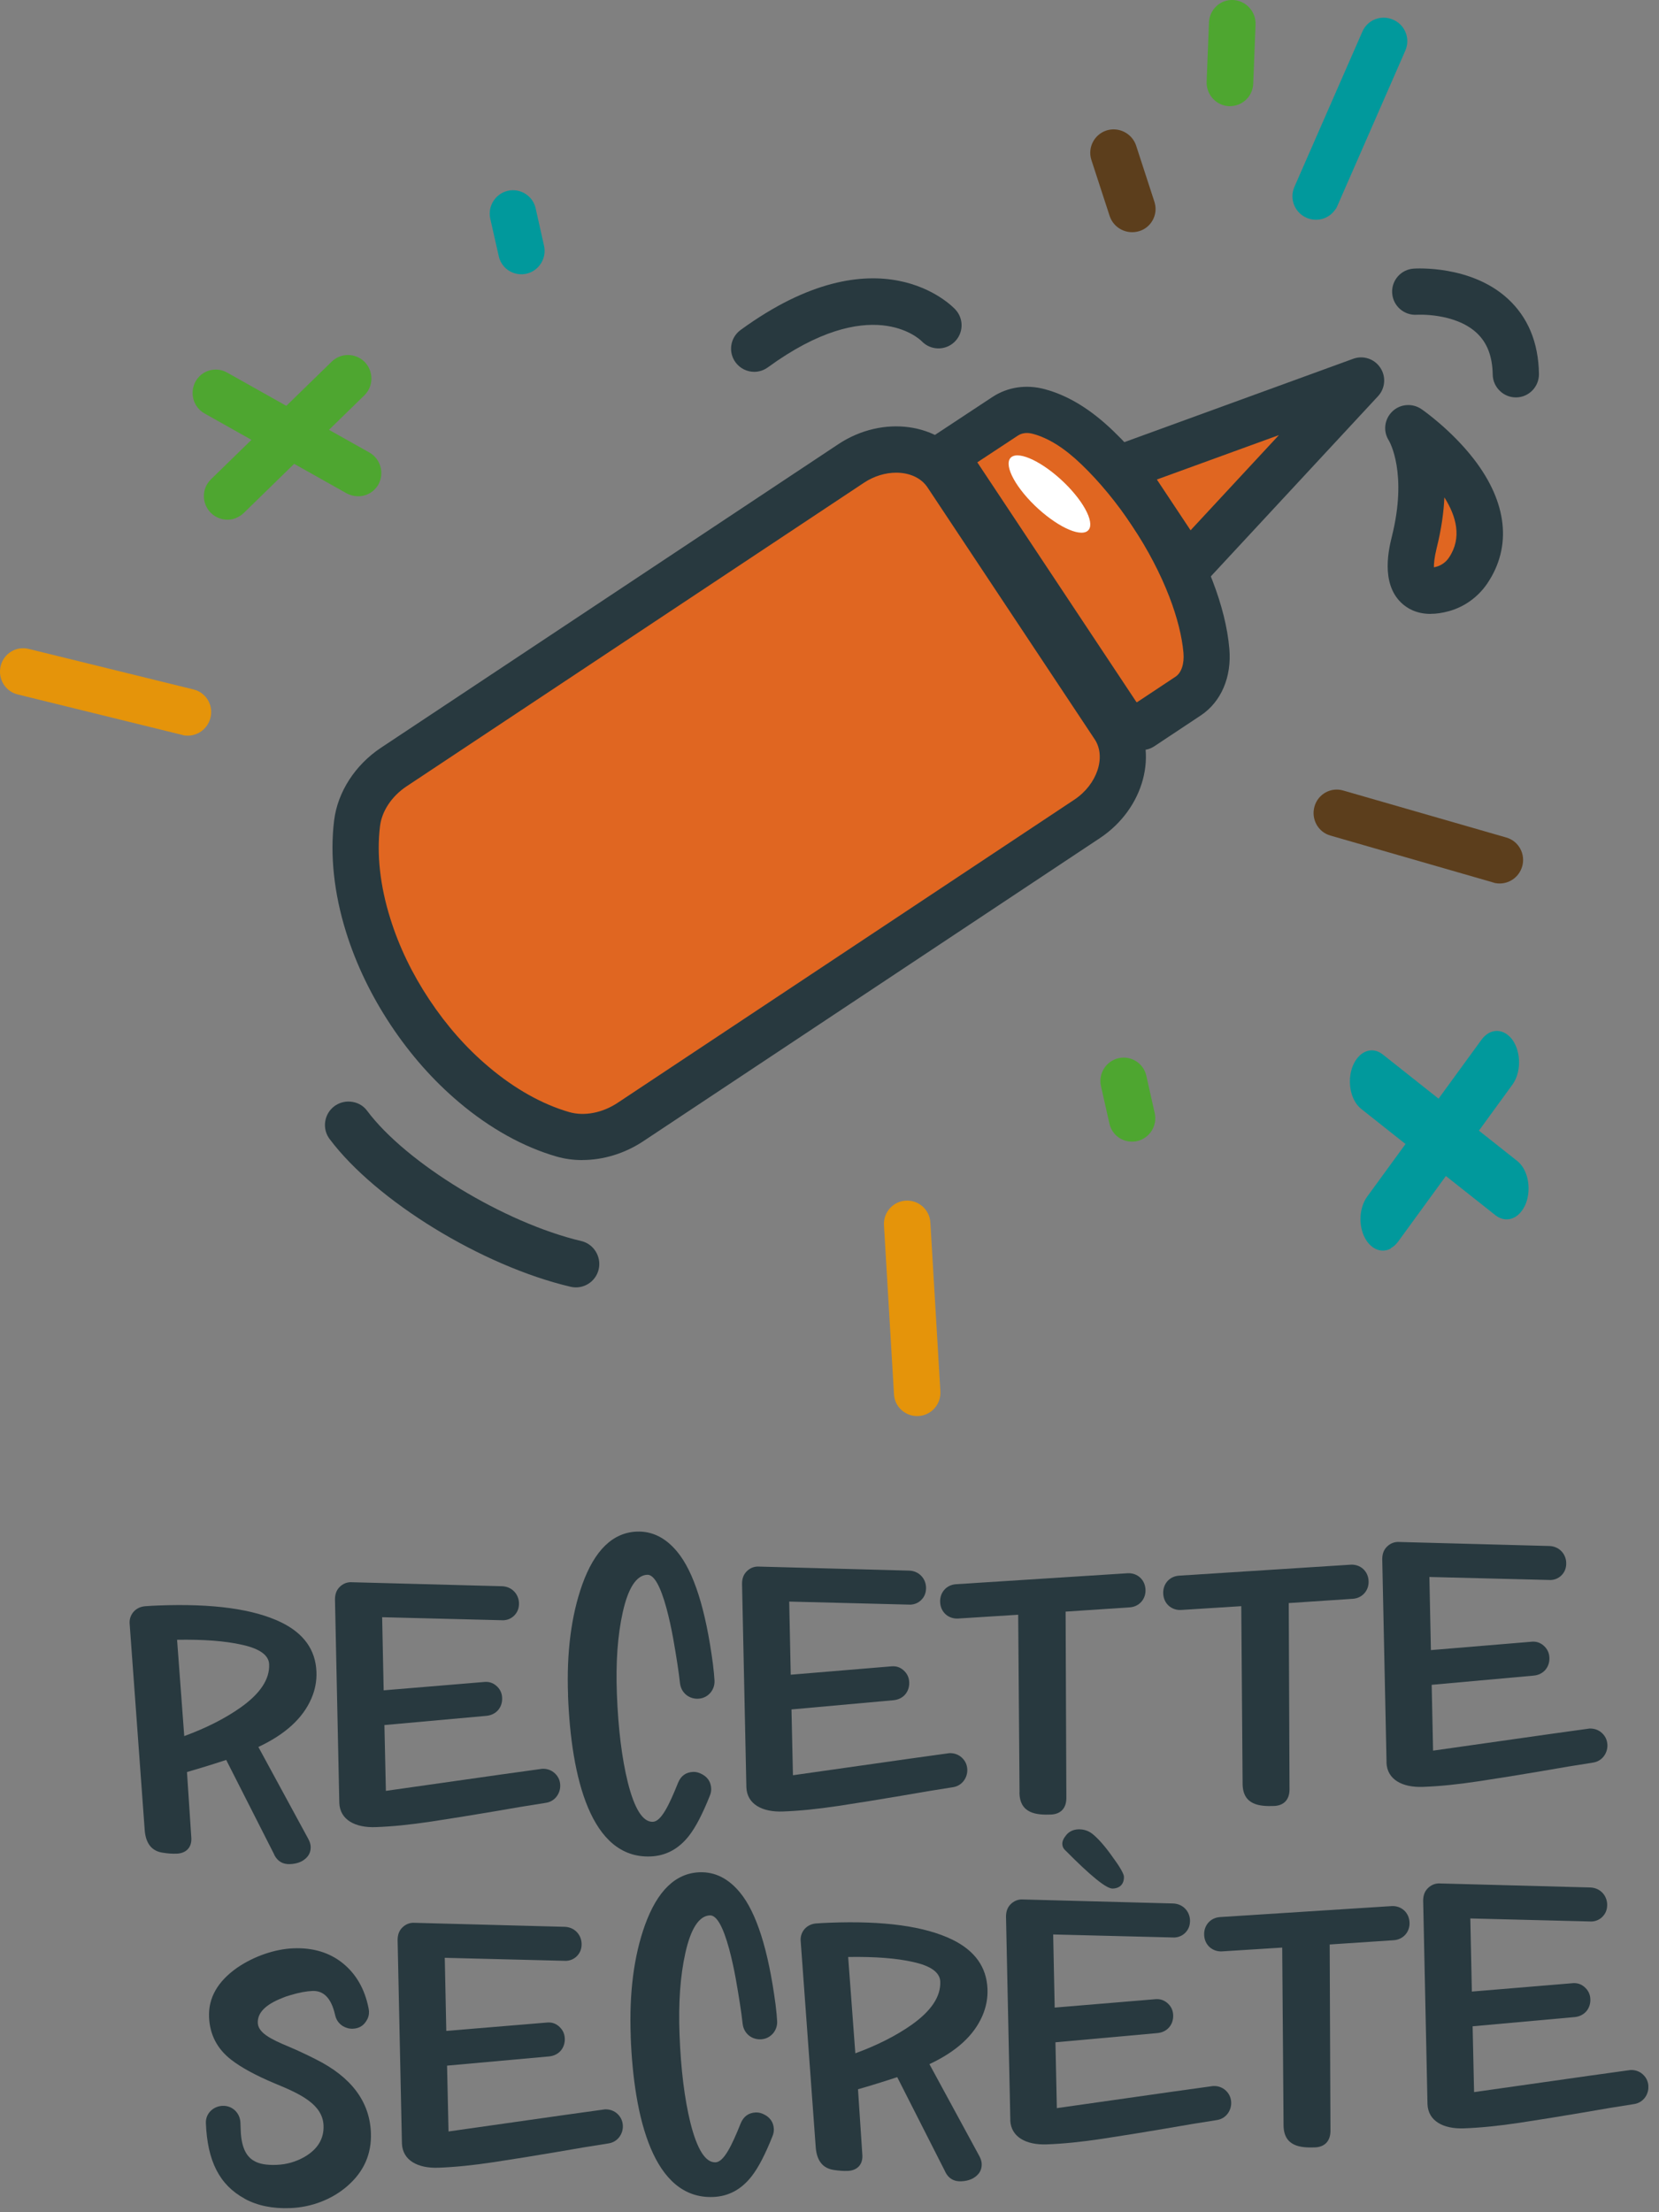 <svg width="84" height="112" viewBox="0 0 84 112" fill="none" xmlns="http://www.w3.org/2000/svg">
<rect x="0" y="0" width="84" height="112" fill="#808080" stroke="none"/>
<g clip-path="url(#clip0_1050_3213)">
<path d="M11.944 26.232C11.514 26.399 11.009 26.303 10.659 25.949C10.206 25.474 10.209 24.731 10.678 24.269L16.8 18.304C17.269 17.851 18.012 17.867 18.471 18.33C18.924 18.806 18.915 19.558 18.452 20.011L12.34 25.975C12.221 26.087 12.092 26.168 11.951 26.222" fill="#4EA630"/>
<path d="M18.567 25.045C18.253 25.167 17.883 25.151 17.558 24.981L10.36 20.935C9.785 20.614 9.589 19.894 9.897 19.319C10.216 18.744 10.929 18.541 11.501 18.863L18.699 22.908C19.274 23.23 19.471 23.95 19.162 24.525C19.021 24.772 18.805 24.952 18.564 25.045H18.567Z" fill="#4EA630"/>
<path d="M70.42 63.209C70.012 63.434 69.534 63.303 69.203 62.83C68.772 62.197 68.778 61.208 69.219 60.59L75.016 52.634C75.462 52.03 76.163 52.052 76.597 52.669C77.027 53.302 77.018 54.308 76.581 54.909L70.79 62.862C70.677 63.013 70.555 63.12 70.42 63.193" fill="#01999C"/>
<path d="M76.693 61.628C76.394 61.792 76.044 61.77 75.739 61.542L68.923 56.143C68.38 55.712 68.194 54.752 68.486 53.99C68.788 53.222 69.463 52.952 70.006 53.379L76.822 58.778C77.365 59.209 77.551 60.169 77.259 60.931C77.124 61.262 76.921 61.503 76.693 61.628Z" fill="#01999C"/>
<path d="M75.842 44.725C75.761 44.718 75.691 44.712 75.613 44.68L67.361 42.302C66.735 42.125 66.378 41.466 66.555 40.836C66.731 40.203 67.387 39.837 68.013 40.023L76.266 42.401C76.892 42.578 77.255 43.237 77.072 43.867C76.912 44.419 76.391 44.77 75.842 44.725Z" fill="#5C3E1C"/>
<path d="M9.464 37.244C9.383 37.241 9.313 37.238 9.236 37.209L0.896 35.158C0.263 35.007 -0.119 34.361 0.032 33.725C0.183 33.086 0.823 32.694 1.456 32.854L9.795 34.905C10.428 35.056 10.82 35.702 10.656 36.338C10.518 36.897 10.01 37.267 9.46 37.244H9.464Z" fill="#E5940A"/>
<path d="M67.628 10.578C67.32 11.067 66.699 11.263 66.153 11.025C65.549 10.761 65.276 10.064 65.539 9.463L68.981 1.6C69.241 0.999 69.939 0.732 70.543 0.999C71.147 1.262 71.42 1.96 71.156 2.561L67.715 10.424C67.689 10.482 67.67 10.53 67.635 10.585" fill="#01999C"/>
<path d="M58.508 10.643C58.482 11.112 58.174 11.549 57.689 11.7C57.059 11.896 56.397 11.559 56.188 10.945L55.259 8.095C55.06 7.478 55.401 6.812 56.021 6.607C56.641 6.408 57.313 6.748 57.522 7.362L58.45 10.212C58.495 10.357 58.515 10.502 58.508 10.643Z" fill="#5C3E1C"/>
<path d="M62.711 5.293C62.564 5.351 62.4 5.377 62.229 5.377C61.577 5.345 61.076 4.792 61.095 4.139L61.214 1.135C61.243 0.479 61.786 -0.032 62.438 0C63.091 0.033 63.592 0.585 63.573 1.238L63.454 4.242C63.434 4.731 63.126 5.129 62.702 5.296" fill="#4EA630"/>
<path d="M45.551 71.291C45.387 71.105 45.278 70.857 45.265 70.584L44.758 62.036C44.719 61.384 45.211 60.825 45.86 60.786C46.509 60.748 47.068 61.239 47.107 61.892L47.614 70.44C47.653 71.092 47.161 71.651 46.512 71.69C46.133 71.715 45.786 71.558 45.551 71.291Z" fill="#E5940A"/>
<path d="M56.435 57.405C56.313 57.264 56.217 57.087 56.175 56.891L55.745 54.988C55.6 54.349 56.008 53.719 56.632 53.574C57.271 53.43 57.904 53.831 58.042 54.465L58.467 56.357C58.611 56.997 58.203 57.627 57.58 57.771C57.146 57.868 56.702 57.713 56.429 57.398" fill="#4EA630"/>
<path d="M25.515 13.491C25.393 13.349 25.297 13.173 25.255 12.977L24.824 11.074C24.68 10.435 25.088 9.805 25.711 9.66C26.351 9.516 26.984 9.917 27.122 10.55L27.546 12.443C27.691 13.083 27.282 13.713 26.659 13.857C26.225 13.954 25.782 13.799 25.509 13.484" fill="#01999C"/>
<path d="M13.889 93.899L11.453 89.101C10.72 89.342 10.061 89.544 9.467 89.715L9.689 93.07C9.708 93.561 9.393 93.831 8.949 93.847C8.718 93.857 8.487 93.838 8.243 93.799C7.683 93.719 7.381 93.333 7.327 92.658L6.562 82.173C6.546 81.739 6.864 81.347 7.372 81.318C7.564 81.302 7.786 81.292 8.027 81.282C10.775 81.176 12.841 81.459 14.239 82.137C15.38 82.696 15.977 83.525 16.022 84.634C16.042 85.106 15.955 85.553 15.768 85.987C15.335 86.996 14.438 87.809 13.082 88.445L15.614 93.108C15.685 93.243 15.727 93.372 15.73 93.494C15.736 93.68 15.688 93.847 15.572 93.992C15.377 94.23 15.078 94.361 14.679 94.377C14.319 94.39 14.053 94.236 13.882 93.899H13.889ZM9.332 87.893C10.437 87.488 11.382 87.009 12.166 86.459C13.169 85.752 13.657 85.023 13.628 84.264C13.612 83.802 13.153 83.468 12.256 83.272C11.424 83.082 10.328 82.995 8.966 83.018L9.329 87.896L9.332 87.893Z" fill="#28393F"/>
<path d="M17.18 91.279L16.961 80.977C16.961 80.716 17.035 80.501 17.205 80.337C17.356 80.192 17.53 80.112 17.742 80.103L25.428 80.308C25.92 80.328 26.258 80.704 26.277 81.147C26.287 81.414 26.203 81.632 26.023 81.806C25.872 81.95 25.689 82.021 25.486 82.031L19.349 81.876L19.426 85.578L24.561 85.151C24.773 85.141 24.953 85.202 25.114 85.334C25.316 85.501 25.416 85.713 25.425 85.961C25.445 86.433 25.133 86.825 24.625 86.87L19.464 87.336L19.538 90.668C24.779 89.92 27.418 89.55 27.453 89.55C27.665 89.541 27.855 89.598 28.015 89.714C28.234 89.881 28.356 90.1 28.366 90.376C28.382 90.791 28.102 91.212 27.623 91.276C26.833 91.398 25.956 91.543 25.008 91.71C23.95 91.89 22.899 92.06 21.839 92.221C20.779 92.381 19.847 92.475 19.024 92.503C17.989 92.542 17.212 92.137 17.18 91.276V91.279Z" fill="#28393F"/>
<path d="M28.764 85.849C28.68 83.667 28.925 81.784 29.484 80.215C30.11 78.477 31.033 77.59 32.244 77.542C33.031 77.513 33.709 77.857 34.294 78.567C35.13 79.582 35.731 81.469 36.097 84.242C36.139 84.592 36.168 84.878 36.178 85.09C36.187 85.312 36.12 85.508 35.988 85.681C35.821 85.881 35.602 85.993 35.342 86.003C34.898 86.019 34.497 85.72 34.432 85.232C34.362 84.595 34.24 83.831 34.086 82.957C33.992 82.433 33.88 81.925 33.748 81.43C33.436 80.283 33.109 79.714 32.774 79.727C32.228 79.749 31.807 80.386 31.531 81.629C31.27 82.796 31.174 84.171 31.235 85.772C31.303 87.539 31.489 89.023 31.785 90.225C32.125 91.585 32.549 92.253 33.057 92.234C33.472 92.218 33.87 91.414 34.333 90.257C34.477 89.907 34.728 89.724 35.098 89.708C35.217 89.705 35.329 89.727 35.451 89.779C35.808 89.933 35.994 90.193 36.01 90.553C36.014 90.675 35.991 90.794 35.94 90.916C35.577 91.829 35.223 92.51 34.886 92.941C34.365 93.609 33.709 93.96 32.935 93.988C29.911 94.104 28.918 89.984 28.761 85.849H28.764Z" fill="#28393F"/>
<path d="M37.791 90.488L37.572 80.186C37.572 79.925 37.646 79.71 37.816 79.546C37.967 79.401 38.141 79.321 38.353 79.311L46.04 79.517C46.531 79.537 46.869 79.912 46.888 80.356C46.898 80.623 46.814 80.841 46.634 81.015C46.483 81.159 46.3 81.23 46.097 81.24L39.96 81.085L40.037 84.787L45.172 84.36C45.384 84.35 45.564 84.408 45.725 84.543C45.927 84.71 46.027 84.922 46.036 85.17C46.056 85.642 45.744 86.034 45.236 86.079L40.075 86.545L40.149 89.877C45.391 89.129 48.029 88.759 48.064 88.759C48.276 88.75 48.466 88.807 48.627 88.923C48.845 89.09 48.964 89.309 48.977 89.585C48.993 90 48.713 90.421 48.234 90.485C47.444 90.607 46.567 90.752 45.619 90.919C44.562 91.099 43.511 91.269 42.45 91.43C41.39 91.59 40.458 91.683 39.635 91.712C38.6 91.751 37.823 91.346 37.791 90.485V90.488Z" fill="#28393F"/>
<path d="M51.622 90.745L51.554 81.751L48.495 81.944C48.023 81.963 47.621 81.626 47.602 81.108C47.582 80.626 47.92 80.234 48.411 80.205L57.107 79.649C57.579 79.63 57.981 79.967 58 80.485C58.02 80.957 57.682 81.349 57.191 81.378L53.955 81.593L53.993 91.041C53.987 91.607 53.646 91.851 53.209 91.867C52.505 91.893 51.625 91.835 51.618 90.742L51.622 90.745Z" fill="#28393F"/>
<path d="M62.917 90.312L62.849 81.317L59.79 81.51C59.318 81.529 58.916 81.192 58.897 80.675C58.877 80.192 59.215 79.8 59.707 79.772L68.402 79.216C68.875 79.196 69.276 79.534 69.296 80.051C69.315 80.523 68.978 80.916 68.486 80.945L65.253 81.16L65.292 90.608C65.285 91.173 64.945 91.417 64.507 91.433C63.804 91.459 62.923 91.401 62.917 90.309V90.312Z" fill="#28393F"/>
<path d="M70.205 89.242L69.987 78.939C69.987 78.679 70.061 78.464 70.231 78.3C70.382 78.155 70.555 78.075 70.767 78.065L78.454 78.271C78.946 78.29 79.283 78.666 79.302 79.11C79.312 79.376 79.229 79.595 79.049 79.769C78.898 79.913 78.714 79.984 78.512 79.993L72.374 79.839L72.451 83.541L77.587 83.114C77.799 83.104 77.978 83.165 78.139 83.297C78.338 83.464 78.441 83.673 78.451 83.924C78.47 84.396 78.159 84.788 77.651 84.833L72.49 85.299L72.561 88.631C77.805 87.883 80.44 87.513 80.475 87.513C80.688 87.504 80.877 87.561 81.038 87.677C81.256 87.844 81.375 88.063 81.388 88.339C81.404 88.754 81.124 89.174 80.646 89.239C79.855 89.361 78.978 89.505 78.03 89.673C76.973 89.853 75.922 90.023 74.861 90.183C73.801 90.344 72.869 90.437 72.046 90.466C71.012 90.505 70.234 90.1 70.202 89.239L70.205 89.242Z" fill="#28393F"/>
<path d="M12.388 111.313C11.112 110.622 10.498 109.404 10.425 107.489C10.405 107 10.8 106.631 11.27 106.614C11.777 106.595 12.153 106.987 12.173 107.46L12.189 107.877C12.218 108.655 12.443 109.166 12.857 109.397C13.114 109.555 13.497 109.622 13.995 109.603C14.512 109.584 14.988 109.446 15.425 109.195C16.087 108.809 16.408 108.276 16.382 107.611C16.34 106.537 15.2 106.007 13.921 105.483C12.931 105.069 12.195 104.661 11.707 104.281C10.99 103.726 10.62 102.999 10.585 102.119C10.547 101.148 11.016 100.322 11.999 99.628C12.867 99.031 13.937 98.674 14.853 98.639C15.852 98.6 16.688 98.854 17.356 99.394C18.024 99.934 18.462 100.686 18.657 101.65C18.67 101.714 18.68 101.778 18.683 101.842C18.69 102.01 18.648 102.167 18.551 102.312C18.394 102.569 18.169 102.697 17.864 102.71C17.677 102.716 17.51 102.668 17.35 102.572C17.15 102.44 17.022 102.26 16.967 102.013C16.778 101.177 16.402 100.776 15.817 100.798C15.511 100.811 15.145 100.878 14.714 101.007C14.557 101.049 14.412 101.1 14.274 101.161C13.445 101.489 13.034 101.903 13.053 102.411C13.072 102.903 13.657 103.221 14.647 103.629C15.071 103.809 15.524 104.021 15.987 104.256C17.793 105.159 18.718 106.402 18.78 107.974C18.821 109.047 18.429 109.94 17.594 110.67C16.806 111.358 15.765 111.75 14.702 111.791C13.805 111.827 13.031 111.669 12.385 111.316L12.388 111.313Z" fill="#28393F"/>
<path d="M20.351 108.522L20.132 98.22C20.132 97.96 20.206 97.744 20.377 97.58C20.528 97.436 20.701 97.355 20.913 97.346L28.6 97.551C29.092 97.571 29.429 97.947 29.448 98.39C29.458 98.657 29.375 98.875 29.195 99.049C29.044 99.194 28.86 99.264 28.658 99.274L22.52 99.12L22.597 102.821L27.732 102.394C27.944 102.384 28.124 102.442 28.285 102.577C28.484 102.744 28.587 102.956 28.597 103.204C28.616 103.676 28.304 104.068 27.797 104.113L22.636 104.579L22.71 107.912C27.954 107.163 30.589 106.793 30.625 106.793C30.837 106.784 31.026 106.842 31.187 106.957C31.405 107.124 31.524 107.343 31.537 107.619C31.553 108.034 31.274 108.455 30.795 108.519C30.004 108.641 29.127 108.786 28.179 108.953C27.122 109.133 26.071 109.303 25.011 109.464C23.95 109.624 23.018 109.718 22.195 109.747C21.161 109.785 20.383 109.38 20.351 108.519V108.522Z" fill="#28393F"/>
<path d="M31.936 103.096C31.852 100.914 32.093 99.031 32.656 97.462C33.285 95.724 34.205 94.837 35.416 94.789C36.203 94.76 36.881 95.104 37.466 95.811C38.302 96.826 38.903 98.713 39.269 101.486C39.311 101.836 39.34 102.122 39.349 102.334C39.359 102.556 39.291 102.752 39.16 102.925C38.993 103.125 38.774 103.237 38.514 103.247C38.07 103.263 37.669 102.964 37.604 102.475C37.534 101.839 37.412 101.074 37.257 100.2C37.164 99.677 37.052 99.172 36.92 98.674C36.608 97.527 36.281 96.958 35.946 96.971C35.4 96.993 34.979 97.629 34.703 98.87C34.442 100.036 34.346 101.412 34.407 103.012C34.474 104.78 34.661 106.264 34.956 107.466C35.297 108.825 35.721 109.494 36.229 109.474C36.644 109.458 37.042 108.655 37.505 107.498C37.649 107.151 37.9 106.965 38.27 106.949C38.392 106.945 38.501 106.968 38.623 107.019C38.98 107.174 39.166 107.434 39.182 107.794C39.185 107.916 39.163 108.035 39.111 108.157C38.748 109.07 38.395 109.751 38.057 110.181C37.537 110.85 36.881 111.2 36.107 111.229C33.083 111.345 32.09 107.225 31.933 103.089L31.936 103.096Z" fill="#28393F"/>
<path d="M47.865 109.959L45.429 105.161C44.697 105.402 44.038 105.605 43.443 105.775L43.665 109.13C43.684 109.619 43.369 109.892 42.926 109.908C42.695 109.917 42.463 109.898 42.219 109.86C41.66 109.779 41.358 109.394 41.303 108.719L40.538 98.233C40.522 97.799 40.84 97.407 41.348 97.378C41.541 97.362 41.763 97.353 42.004 97.343C44.751 97.237 46.818 97.52 48.215 98.198C49.359 98.757 49.954 99.586 49.999 100.695C50.018 101.167 49.931 101.614 49.745 102.048C49.311 103.057 48.415 103.87 47.059 104.503L49.591 109.165C49.661 109.3 49.703 109.429 49.706 109.551C49.713 109.737 49.665 109.905 49.549 110.049C49.353 110.287 49.054 110.422 48.656 110.435C48.296 110.448 48.029 110.293 47.859 109.956L47.865 109.959ZM43.312 103.953C44.417 103.548 45.362 103.069 46.146 102.52C47.148 101.813 47.637 101.083 47.608 100.325C47.592 99.862 47.132 99.528 46.236 99.332C45.404 99.142 44.308 99.056 42.945 99.078L43.308 103.956L43.312 103.953Z" fill="#28393F"/>
<path d="M51.156 107.34L50.937 97.038C50.937 96.778 51.011 96.562 51.181 96.398C51.332 96.254 51.506 96.173 51.718 96.164L59.405 96.369C59.896 96.389 60.234 96.765 60.253 97.208C60.263 97.475 60.179 97.693 59.999 97.867C59.848 98.011 59.665 98.082 59.462 98.092L53.325 97.938L53.402 101.64L58.537 101.212C58.749 101.203 58.929 101.264 59.09 101.395C59.292 101.562 59.392 101.771 59.401 102.022C59.421 102.494 59.109 102.886 58.601 102.931L53.44 103.397L53.511 106.73C58.752 105.981 61.391 105.611 61.426 105.611C61.638 105.602 61.828 105.66 61.988 105.775C62.207 105.942 62.326 106.161 62.339 106.437C62.355 106.852 62.075 107.273 61.596 107.337C60.806 107.459 59.928 107.604 58.98 107.771C57.923 107.951 56.873 108.121 55.812 108.282C54.752 108.443 53.82 108.536 52.997 108.565C51.962 108.603 51.185 108.198 51.152 107.337L51.156 107.34ZM53.948 93.689C53.842 93.593 53.791 93.481 53.788 93.362C53.781 93.223 53.852 93.063 54 92.889C54.151 92.716 54.35 92.626 54.591 92.616C54.858 92.606 55.102 92.68 55.314 92.847C55.59 93.069 55.931 93.445 56.313 93.985C56.705 94.515 56.901 94.862 56.908 95.01C56.921 95.306 56.773 95.598 56.339 95.614C56.024 95.627 55.23 94.981 53.948 93.686V93.689Z" fill="#28393F"/>
<path d="M64.99 107.597L64.922 98.602L61.863 98.795C61.391 98.814 60.989 98.477 60.97 97.96C60.95 97.478 61.288 97.086 61.78 97.057L70.475 96.501C70.948 96.481 71.349 96.819 71.369 97.336C71.388 97.809 71.05 98.201 70.559 98.23L67.326 98.445L67.365 107.893C67.358 108.458 67.014 108.702 66.581 108.718C65.877 108.744 64.996 108.686 64.99 107.594V107.597Z" fill="#28393F"/>
<path d="M72.278 106.53L72.059 96.228C72.059 95.967 72.133 95.752 72.304 95.588C72.455 95.444 72.628 95.363 72.84 95.353L80.527 95.559C81.019 95.579 81.356 95.954 81.375 96.398C81.385 96.665 81.302 96.883 81.121 97.057C80.971 97.201 80.787 97.272 80.585 97.282L74.447 97.127L74.524 100.829L79.659 100.402C79.871 100.392 80.051 100.453 80.212 100.585C80.411 100.752 80.514 100.961 80.524 101.212C80.543 101.684 80.231 102.076 79.724 102.121L74.563 102.587L74.637 105.919C79.878 105.171 82.516 104.801 82.552 104.801C82.764 104.792 82.953 104.849 83.114 104.965C83.332 105.132 83.451 105.351 83.464 105.627C83.48 106.042 83.201 106.463 82.722 106.527C81.931 106.649 81.054 106.794 80.106 106.961C79.049 107.141 77.998 107.311 76.938 107.472C75.877 107.632 74.945 107.725 74.123 107.754C73.088 107.793 72.31 107.388 72.278 106.527V106.53Z" fill="#28393F"/>
<path d="M55.044 41.464L31.926 56.809C30.872 57.509 29.599 57.744 28.5 57.432C26.993 56.998 25.438 56.137 23.992 54.916C22.816 53.926 21.713 52.692 20.759 51.259C19.808 49.826 19.101 48.328 18.645 46.86C18.073 45.034 17.883 43.251 18.082 41.679C18.217 40.577 18.908 39.523 19.933 38.842L43.096 23.468C44.802 22.337 46.981 22.591 47.939 24.034L56.4 36.782C57.358 38.225 56.747 40.333 55.041 41.464H55.044Z" fill="#E06621"/>
<path d="M29.487 58.733C29.04 58.733 28.6 58.675 28.179 58.553C26.502 58.071 24.792 57.12 23.237 55.802C21.942 54.71 20.782 53.398 19.785 51.898C18.793 50.4 18.031 48.819 17.526 47.2C16.909 45.23 16.701 43.27 16.919 41.528C17.096 40.101 17.98 38.729 19.284 37.861L42.447 22.488C44.697 20.997 47.595 21.395 48.913 23.381L57.374 36.129C58.691 38.115 57.933 40.943 55.687 42.434L32.569 57.779C31.631 58.402 30.538 58.73 29.484 58.73L29.487 58.733ZM45.378 23.931C44.841 23.931 44.26 24.098 43.742 24.442L20.579 39.815C19.837 40.31 19.336 41.059 19.242 41.82C19.066 43.234 19.242 44.854 19.763 46.505C20.2 47.913 20.865 49.295 21.736 50.606C22.607 51.92 23.619 53.068 24.747 54.016C26.055 55.124 27.463 55.911 28.822 56.303C29.587 56.522 30.503 56.345 31.277 55.831L54.395 40.487C55.548 39.722 56.021 38.321 55.426 37.427L46.965 24.68C46.638 24.185 46.04 23.931 45.378 23.931Z" fill="#28393F"/>
<path d="M50.892 21.073C51.361 20.765 51.962 20.659 52.602 20.832C53.672 21.122 54.652 21.787 55.565 22.664C56.512 23.573 57.454 24.701 58.306 25.987C59.157 27.272 59.829 28.574 60.301 29.801C60.738 30.939 61.005 32.012 61.088 32.944C61.178 33.95 60.831 34.795 60.166 35.235L57.814 36.797C57.486 36.752 57.139 36.652 56.779 36.508L48.019 23.307C48.019 23.188 48.026 23.072 48.035 22.96L50.898 21.07L50.892 21.073Z" fill="#E06621"/>
<path d="M57.811 37.971C57.756 37.971 57.705 37.968 57.65 37.961C57.236 37.903 56.792 37.781 56.336 37.598C56.117 37.508 55.931 37.357 55.799 37.161L47.039 23.96C46.91 23.767 46.843 23.542 46.843 23.311C46.843 23.157 46.849 23.009 46.862 22.867C46.891 22.511 47.084 22.186 47.383 21.99L50.246 20.101C51.017 19.593 51.962 19.451 52.904 19.705C54.093 20.027 55.227 20.721 56.371 21.823C57.399 22.809 58.402 24.024 59.276 25.342C60.16 26.675 60.87 28.035 61.387 29.384C61.866 30.625 62.155 31.791 62.245 32.845C62.371 34.272 61.831 35.532 60.806 36.216L58.453 37.778C58.261 37.907 58.036 37.974 57.807 37.974L57.811 37.971ZM57.538 35.541C57.538 35.541 57.563 35.548 57.573 35.551L59.517 34.262C59.819 34.063 59.97 33.607 59.922 33.048C59.848 32.222 59.604 31.245 59.209 30.22C58.759 29.047 58.109 27.806 57.332 26.634C56.554 25.461 55.661 24.378 54.755 23.51C53.897 22.684 53.093 22.18 52.296 21.964C52.007 21.887 51.747 21.916 51.538 22.054L49.484 23.407L57.538 35.541Z" fill="#28393F"/>
<path d="M68.913 19.265L56.776 23.686L60.128 28.732L68.913 19.265Z" fill="#E06621"/>
<path d="M60.128 29.901C60.096 29.901 60.063 29.901 60.035 29.898C59.678 29.869 59.353 29.676 59.154 29.377L55.806 24.329C55.606 24.03 55.558 23.657 55.671 23.317C55.783 22.976 56.047 22.706 56.381 22.584L68.515 18.165C69.023 17.979 69.591 18.165 69.89 18.619C70.189 19.068 70.141 19.666 69.771 20.061L60.986 29.528C60.764 29.769 60.452 29.901 60.128 29.901ZM58.575 24.277L60.282 26.848L64.755 22.028L58.575 24.277Z" fill="#28393F"/>
<path d="M51.297 23.092C51.817 22.883 53.061 23.571 54.08 24.631C55.095 25.692 55.497 26.72 54.976 26.932C54.456 27.141 53.212 26.453 52.193 25.393C51.178 24.332 50.776 23.304 51.297 23.092Z" fill="white"/>
<path d="M38.189 18.825C37.829 18.825 37.473 18.658 37.241 18.343C36.859 17.819 36.975 17.09 37.498 16.707C44.488 11.611 48.222 15.502 48.376 15.673C48.816 16.148 48.787 16.887 48.312 17.328C47.843 17.762 47.11 17.739 46.67 17.276C46.541 17.148 44.073 14.812 38.877 18.6C38.668 18.751 38.427 18.825 38.189 18.825Z" fill="#28393F"/>
<path d="M17.726 55.773C18.063 55.796 18.381 55.95 18.593 56.242C20.573 58.89 25.544 61.914 29.436 62.833C30.065 62.981 30.461 63.627 30.313 64.263C30.165 64.9 29.526 65.295 28.892 65.147C24.397 64.09 19.04 60.799 16.691 57.669C16.299 57.152 16.402 56.403 16.925 56.008C17.16 55.834 17.44 55.754 17.716 55.773" fill="#28393F"/>
<path d="M71.314 21.685C71.314 21.685 76.684 25.387 74.341 28.876C74.036 29.329 73.579 29.667 73.052 29.815C72.178 30.059 70.97 30.001 71.609 27.443C72.564 23.616 71.314 21.685 71.314 21.685Z" fill="#E06621"/>
<path d="M72.439 31.081C71.709 31.081 71.23 30.792 70.935 30.503C69.894 29.49 70.334 27.736 70.475 27.161C71.275 23.953 70.36 22.369 70.321 22.302C70.019 21.833 70.093 21.225 70.495 20.833C70.896 20.444 71.52 20.399 71.979 20.718C72.04 20.759 73.486 21.765 74.633 23.253C76.317 25.438 76.562 27.668 75.315 29.526C74.852 30.217 74.161 30.718 73.371 30.94C73.024 31.036 72.712 31.078 72.439 31.078V31.081ZM73.133 25.175C73.101 25.923 72.985 26.775 72.747 27.729C72.622 28.237 72.599 28.549 72.603 28.722C72.641 28.716 72.686 28.703 72.738 28.69C72.988 28.619 73.22 28.452 73.367 28.227C74.039 27.225 73.734 26.129 73.13 25.178L73.133 25.175Z" fill="#28393F"/>
<path d="M70.488 14.812C70.462 14.182 70.941 13.645 71.574 13.6C71.693 13.591 74.479 13.417 76.336 15.117C77.362 16.055 77.898 17.337 77.921 18.931C77.93 19.577 77.416 20.111 76.77 20.12C76.124 20.13 75.591 19.603 75.581 18.97C75.565 18.035 75.298 17.344 74.762 16.849C73.656 15.827 71.754 15.933 71.735 15.936C71.092 15.975 70.533 15.49 70.491 14.847C70.491 14.834 70.491 14.824 70.491 14.815L70.488 14.812Z" fill="#28393F"/>
</g>
<defs>
<clipPath id="clip0_1050_3213">
<rect width="83.461" height="111.791" fill="white"/>
</clipPath>
</defs>
</svg>

